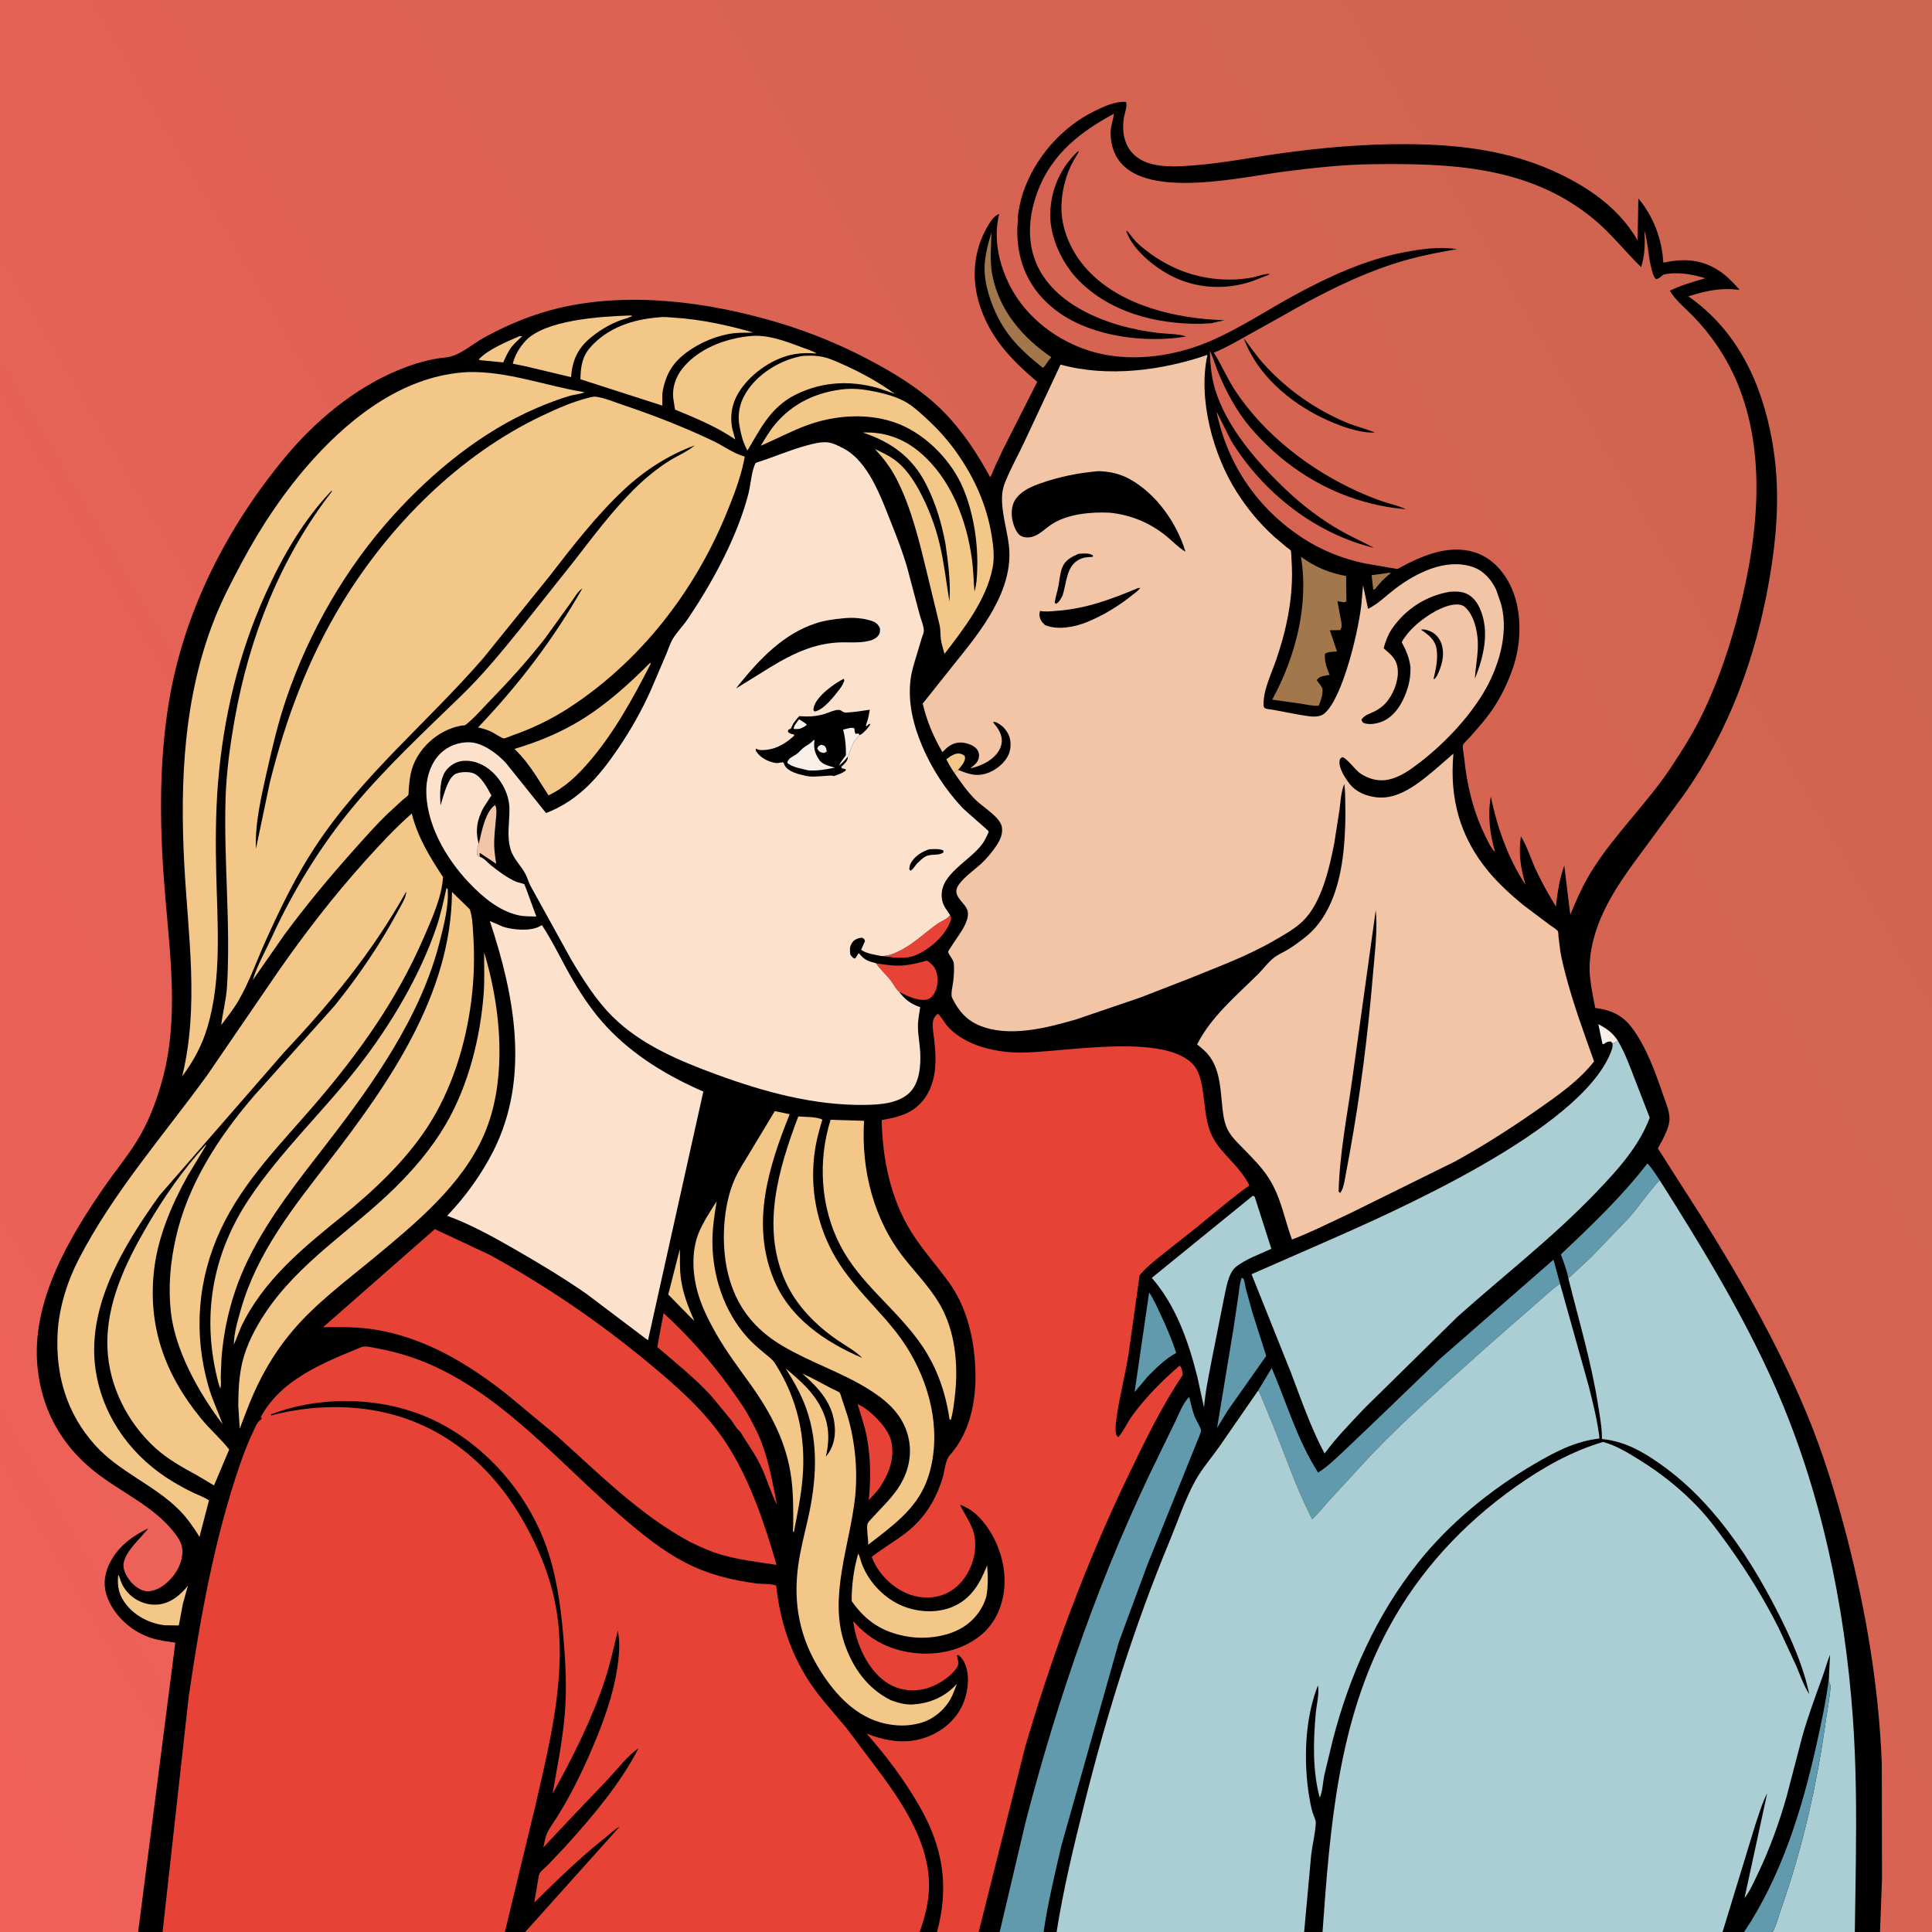 <svg version="1.1" xmlns="http://www.w3.org/2000/svg" style="display: block;" viewBox="0 0 2048 2048" width="1024" height="1024">
<rect x="0" y="0" width="2048" height="2048" fill="#333333" stroke="none"/>
<defs>
	<linearGradient id="Gradient1" gradientUnits="userSpaceOnUse" x1="2232.1" y1="316.356" x2="-185.098" y2="1730.64">
		<stop class="stop0" offset="0" stop-opacity="1" stop-color="rgb(202,101,78)"/>
		<stop class="stop1" offset="1" stop-opacity="1" stop-color="rgb(241,96,89)"/>
	</linearGradient>
</defs>
<path transform="translate(0,0)" fill="rgb(0,0,0)" d="M 146.449 2048 L -0 2048 L 0 -0 L 2048 0 L 2048 2048 L 1992.88 2048 L 1966.2 2048 L 1879.16 2048 L 1848.81 2048 L 1825.99 2048 L 1401.93 2048 L 1382.44 2048 L 1120.05 2048 L 1106.25 2048 L 1059.7 2048 L 1037.44 2048 L 993.262 2048 L 974.887 2048 L 556.731 2048 L 535.18 2048 L 172.333 2048 L 146.449 2048 z"/>
<path transform="translate(0,0)" fill="rgb(162,119,75)" d="M 1470.05 607.5 C 1471.75 607.063 1472.72 607.137 1474.43 607.5 C 1467.63 612.56 1462.7 617.943 1457.5 624.569 L 1455.71 624.976 L 1453.96 609.756 L 1470.05 607.5 z"/>
<path transform="translate(0,0)" fill="rgb(247,239,232)" d="M 1709.24 1105.84 L 1707.47 1104 C 1703.59 1104.08 1703.1 1104.68 1700 1106.8 L 1698.67 1106.5 L 1694.31 1085.71 C 1703.21 1090.28 1709.17 1094.55 1714.81 1102.9 C 1712.7 1104.58 1712.04 1105.7 1709.24 1105.84 z"/>
<path transform="translate(0,0)" fill="rgb(242,199,135)" d="M 1011.53 819.124 C 1008.33 814.502 1005.69 809.926 1003.18 804.905 C 1005.96 802.766 1008.84 800.56 1012.19 799.383 C 1015.15 798.345 1018.09 798.525 1020.81 800.087 C 1023.06 801.376 1022.53 801.252 1023.08 803.5 C 1022.34 808.806 1018.95 812.149 1015.62 816.073 L 1011.53 819.124 z"/>
<path transform="translate(0,0)" fill="rgb(242,199,135)" d="M 550.4 356.5 L 553.582 356.252 C 549.991 360.012 545.856 363.374 542.583 367.417 C 538.622 372.31 536.071 378.487 533.483 384.172 L 512.11 382.094 C 510.129 382.002 509.241 381.979 507.408 381.114 C 516.813 370.654 537.446 362.05 550.4 356.5 z"/>
<path transform="translate(0,0)" fill="rgb(242,199,135)" d="M 720.663 1324.07 C 720.956 1333.62 720.391 1343.37 721.462 1352.87 C 723.391 1369.97 729.21 1384.73 736.024 1400.32 L 730.364 1394.74 L 708.368 1372.24 L 720.663 1324.07 z"/>
<path transform="translate(0,0)" fill="rgb(241,197,166)" d="M 507.52 894.561 C 510.415 882.788 513.967 861.031 524.677 853.383 C 526.961 856.521 526.165 862.699 525.856 866.449 C 525.032 876.453 523.672 886.503 523.87 896.555 C 523.997 902.997 525.247 909.247 525.958 915.624 L 509 904.309 L 508.191 905 L 508.788 908.263 L 507.505 908.225 L 505.755 906 C 506.561 901.065 505.133 899.736 507.52 894.561 z"/>
<path transform="translate(0,0)" fill="rgb(230,66,53)" d="M 1007.16 970.037 C 1008.8 973.705 1008.3 974.753 1006.74 978.5 C 1000.51 993.541 983.017 1008.45 967.874 1013.56 C 960.388 1016.09 949.234 1015.45 941.5 1014.22 L 934.141 1013.42 C 940.066 1013.45 945.083 1011.88 950.432 1009.42 L 951.838 1008.75 C 967.383 1001.54 979.614 989.284 993.387 979.471 C 997.212 976.746 1004.72 973.834 1007.16 970.037 z"/>
<path transform="translate(0,0)" fill="rgb(242,199,135)" d="M 125.309 1669.5 C 126.244 1669.91 127.433 1674.44 127.834 1675.55 C 130.24 1682.23 134.384 1687.81 139.836 1692.3 C 147.435 1698.56 157.981 1701.91 167.782 1700.85 C 181.018 1699.42 191.218 1690.83 199.22 1680.91 L 193.958 1699.69 L 189.552 1723.06 L 174.848 1722.85 C 159.56 1721.25 144.021 1713.51 134.31 1701.55 C 126.134 1691.49 124.025 1682.09 125.309 1669.5 z"/>
<path transform="translate(0,0)" fill="rgb(162,119,75)" d="M 1051.01 246.285 C 1050.73 261.717 1048.94 276.619 1051.99 292 C 1059.39 329.329 1083.88 357.789 1114.51 378.693 C 1111.83 381.515 1109.72 384.778 1107.5 387.966 L 1105.5 389.911 C 1086.12 374.516 1070.53 360.304 1058.79 338.208 C 1050.42 322.435 1043.14 300.816 1043.7 282.781 C 1044.09 270.368 1047.44 258.082 1051.01 246.285 z"/>
<path transform="translate(0,0)" fill="rgb(230,66,53)" d="M 928.642 1021.08 C 939.079 1022.9 948.494 1024.26 959.102 1023.26 C 965.378 1022.67 971.294 1021.14 977.4 1019.69 C 978.485 1019.44 982.008 1018.2 982.727 1018.39 C 984.329 1018.82 989.199 1023.64 990.227 1025.07 C 991.823 1027.29 992.621 1029.86 993.158 1032.5 L 993.433 1033.77 C 994.705 1040.26 993.369 1048.9 989.586 1054.37 C 987.855 1056.87 985.278 1059.09 982.206 1059.64 C 972.915 1061.29 960.852 1055.64 953.101 1051.27 C 950.302 1049.52 946.369 1042.09 944.069 1039.18 C 939.182 1032.99 932.965 1027.61 928.642 1021.08 z"/>
<path transform="translate(0,0)" fill="rgb(230,66,53)" d="M 909.026 1488.23 L 915.362 1491.75 C 926.769 1499.35 942.569 1515.21 945.094 1529.31 C 948.215 1546.74 942.117 1562.56 932.598 1576.79 C 929.233 1581.59 924.876 1585.84 920.934 1590.18 C 923.129 1568.13 923.063 1545.31 918.878 1523.5 C 916.595 1511.6 912.557 1499.81 909.026 1488.23 z"/>
<path transform="translate(0,0)" fill="rgb(96,154,172)" d="M 1218.11 1370.03 C 1222.76 1376.8 1226.24 1384.81 1229.76 1392.26 C 1236.19 1405.9 1242.23 1419.79 1246.83 1434.18 C 1235.11 1440.6 1225.83 1449.84 1216.56 1459.27 L 1202.73 1475.68 L 1218.11 1370.03 z"/>
<path transform="translate(0,0)" fill="rgb(96,154,172)" d="M 1316.13 1354.5 C 1316.76 1354.83 1317.64 1354.9 1318.04 1355.5 C 1319.32 1357.38 1320 1363.45 1320.59 1365.85 L 1327.43 1390.76 L 1342.24 1437.36 L 1301.68 1494.89 L 1290.14 1513.69 L 1307.96 1405.72 L 1312.74 1373.26 C 1313.63 1367.08 1314.12 1360.41 1316.13 1354.5 z"/>
<path transform="translate(0,0)" fill="rgb(96,154,172)" d="M 1662.53 1355.13 C 1660.95 1346.52 1657.49 1337.88 1654.58 1329.66 C 1687.18 1298.93 1718.86 1268.77 1746.37 1233.23 C 1751.36 1238.61 1755.28 1244.99 1759.35 1251.07 C 1747.46 1263.48 1737.9 1278.56 1726.27 1291.45 L 1686.65 1332.74 L 1662.53 1355.13 z"/>
<path transform="translate(0,0)" fill="rgb(242,199,135)" d="M 666.065 334.5 C 667.893 334.398 668.671 334.276 670.397 335 C 665.489 337.311 659.944 338.509 654.885 340.579 C 644.273 344.92 634.102 351.238 625.351 358.64 C 611.926 369.996 606.708 382.464 605.318 399.802 L 557.249 388.312 L 543.566 385.553 C 545.877 376.321 550.728 368.206 557.183 361.242 C 577.631 339.18 636.818 335.413 666.065 334.5 z"/>
<path transform="translate(0,0)" fill="rgb(230,66,53)" d="M 784.479 1517.4 C 781.244 1515.41 777.488 1508.52 775.068 1505.37 L 754.123 1479.94 C 736.748 1460.84 716.215 1444.74 696.761 1427.85 L 703.425 1391.93 C 730.484 1416.71 754.833 1444.35 776.134 1474.27 C 783.846 1485.1 792.078 1496.55 797.672 1508.63 C 812.719 1534.85 817.796 1565.92 823.693 1595.18 C 816.974 1582.31 812.963 1567.67 806.716 1554.43 C 800.473 1541.21 791.97 1529.85 784.479 1517.4 z"/>
<path transform="translate(0,0)" fill="rgb(242,199,135)" d="M 909.843 1646.66 C 911.741 1650.78 912.581 1655.35 914.317 1659.56 C 922.1 1678.46 938.065 1694.7 956.953 1702.47 C 973.311 1709.2 993.803 1710.24 1010.26 1703.07 C 1029.94 1694.49 1038.87 1678.25 1046.4 1659.3 C 1047.29 1670.85 1047.65 1681.62 1045.4 1693.04 C 1041.89 1704.76 1034.35 1715.25 1024.47 1722.45 C 1007.45 1734.85 982.141 1738.24 961.8 1734.77 C 935.592 1730.3 917.976 1718.8 902.839 1697.25 C 902.649 1680.7 905.088 1662.47 909.843 1646.66 z"/>
<path transform="translate(0,0)" fill="rgb(242,199,135)" d="M 850.918 377.281 C 856.6 377.048 862.213 376.749 867.862 377.576 L 869.5 377.835 C 878.046 379.109 886.361 383.117 894.208 386.606 C 913.52 395.192 931.384 405.143 948.563 417.507 L 931.247 411.502 C 898.972 402.33 867.256 404.768 837.933 421.283 C 814.622 435.742 805.997 454.996 792.307 477.572 L 791.935 476.855 L 791.329 475.652 C 787.266 467.989 785.278 459.54 783.808 451.017 C 781.352 436.784 785.128 423.904 793.42 412.31 C 806.319 394.274 829.172 380.889 850.918 377.281 z"/>
<path transform="translate(0,0)" fill="rgb(242,199,135)" d="M 689.234 702.5 L 689.735 703.623 C 671.415 739.524 651.178 776.483 624.881 807.146 C 612.451 821.639 598.893 834.85 581.443 843.111 L 567.911 821.858 C 561.732 812.387 554.727 803.148 546.674 795.197 L 545.305 793.857 C 570.241 786.486 593.711 776.813 615.922 763.225 C 642.828 746.763 667.08 724.754 689.234 702.5 z"/>
<path transform="translate(0,0)" fill="rgb(162,119,75)" d="M 1379.04 590.138 C 1393.96 601.103 1408.85 607.267 1426.96 610.622 L 1427.24 637.5 C 1424.15 639.648 1421.44 637.239 1417.77 637.5 L 1421.89 659.5 C 1422.28 662.936 1422.62 665.198 1420.5 667.967 L 1409.7 668.094 L 1417.29 690.532 C 1413.5 691.045 1407.45 690.734 1404.5 693.051 C 1403.82 701.406 1406.34 707.842 1409.47 715.388 L 1402.39 716.721 C 1399.49 717.373 1397.41 718.541 1395.78 721 C 1398.04 723.732 1399.96 726.476 1401.81 729.5 C 1402.66 735.852 1400.23 742.21 1397.96 748.026 C 1392.05 748.638 1384.96 746.883 1379.12 745.925 L 1348.6 741.677 C 1373.12 696.73 1387.73 641.33 1379.04 590.138 z"/>
<path transform="translate(0,0)" fill="rgb(242,199,135)" d="M 793.92 356.377 C 812.545 354.06 831.819 361.315 849 367.801 C 854.523 369.886 860.777 371.689 865.83 374.743 C 858.078 374.155 850.456 374.088 842.75 375.326 C 820.686 378.869 797.664 394.541 785.126 412.814 C 776.37 425.576 773.362 439.133 776.2 454.241 L 779.393 465.846 C 759.862 452.493 737.377 443.119 715.55 434.191 L 713.713 422.466 C 712.384 410.773 716.366 399.275 723.726 390.203 C 740.412 369.638 768.249 359.058 793.92 356.377 z"/>
<path transform="translate(0,0)" fill="rgb(242,199,135)" d="M 759.678 1273.41 C 757.366 1287.39 755.123 1302.21 755.179 1316.4 C 755.321 1352.77 767.424 1389.79 791.772 1417.2 C 797.222 1423.34 803.323 1428.59 809.588 1433.85 C 813.636 1437.25 818.732 1440.75 821.581 1445.24 C 845.278 1482.6 854.467 1523.04 850.75 1566.91 C 849.135 1585.97 845.183 1605.07 841.58 1623.85 L 840.5 1623.55 L 840.812 1617.06 C 840.955 1600.6 840.998 1584.38 838.959 1568 C 834.247 1530.13 817.687 1498.63 795.886 1468 C 783.491 1450.58 770.739 1433.91 760.038 1415.34 C 750.9 1399.47 742.309 1382.45 738.142 1364.5 C 733.759 1345.62 733.454 1323.78 741.149 1305.74 C 745.885 1294.63 753.256 1283.63 759.678 1273.41 z"/>
<path transform="translate(0,0)" fill="rgb(242,199,135)" d="M 698.548 336.386 C 703.584 335.569 709.56 336.46 714.68 336.762 C 742.484 338.401 771.772 344.768 798.476 352.498 C 791.639 352.864 784.681 352.44 777.885 353.236 C 760.217 355.304 741.871 363.126 727.636 373.694 C 712.307 385.074 704.983 398.347 702.112 417.202 L 702.095 429.98 L 615.249 402.012 L 615.45 397.5 C 615.909 386.878 618.027 377.098 625.229 368.795 C 643.94 347.22 671.06 338.437 698.548 336.386 z"/>
<path transform="translate(0,0)" fill="rgb(170,206,212)" d="M 1328.07 1267.5 L 1330 1268.5 L 1347.69 1323.78 C 1335.6 1329.41 1319.99 1334.79 1309.71 1343.34 C 1301.61 1350.08 1299.4 1367.95 1297.13 1377.95 L 1284.16 1443.27 C 1281.15 1459.45 1277.54 1475.77 1276.35 1492.2 L 1269.18 1459.31 C 1259.72 1421.8 1246.64 1384.19 1220.95 1354.58 L 1328.07 1267.5 z"/>
<path transform="translate(0,0)" fill="rgb(96,154,172)" d="M 1333.74 1473.93 L 1348.07 1450.2 C 1364.27 1487.81 1374.88 1526.03 1397.24 1560.94 C 1406.4 1555.41 1414.81 1547.11 1422.71 1539.89 L 1460.7 1503.66 L 1526.29 1440.52 L 1646.75 1335.28 L 1653.72 1360.84 L 1652.54 1361.66 C 1643.72 1367.79 1635.9 1375.53 1627.73 1382.51 L 1577.44 1426.5 C 1535.72 1464.01 1493.4 1500.88 1454.44 1541.33 L 1408.99 1590.6 C 1403.08 1597.05 1397.49 1604.53 1390.94 1610.3 C 1374.19 1578.03 1362.42 1542.76 1348.77 1509.07 L 1339.09 1485.7 C 1337.43 1481.88 1336.02 1477.38 1333.74 1473.93 z"/>
<path transform="translate(0,0)" fill="rgb(242,199,135)" d="M 473.247 941.5 L 474.573 942.128 C 475.892 960.526 470.624 980.286 466.18 998 C 446.334 1077.1 395.671 1148.59 346.479 1212.2 C 316.27 1251.27 284.997 1290.29 263.157 1334.93 C 246.813 1368.34 237.693 1403.18 234.772 1440.15 L 234.008 1459.39 C 234.027 1463.44 234.678 1468.12 233.5 1471.96 L 231.75 1466.77 C 213.224 1397.56 224.264 1330.72 263.958 1270.98 C 297.903 1219.9 343.586 1177.41 381.084 1129 C 414.27 1086.15 444.963 1034.66 462.5 983.181 C 467.141 969.558 470.174 955.535 473.247 941.5 z"/>
<path transform="translate(0,0)" fill="rgb(242,199,135)" d="M 880.462 1187.03 L 915.941 1188.11 C 912.723 1240.53 926.256 1293.6 959.317 1334.86 C 973.208 1352.19 988.916 1368.1 999.115 1388.03 C 1013.6 1416.34 1015.99 1451.75 1011.84 1482.9 C 1010.86 1490.26 1010.11 1498.16 1007.82 1505.25 L 1006.51 1504.5 C 1002.51 1476.52 993.329 1449.91 977.36 1426.45 C 964.14 1407.03 947.152 1390.13 931.044 1373.12 C 915.75 1356.98 901.199 1340.33 890.848 1320.47 C 869.724 1279.96 866.789 1230.47 880.462 1187.03 z"/>
<path transform="translate(0,0)" fill="rgb(242,199,135)" d="M 218.154 1213.5 L 218.687 1213.76 L 198.909 1246.52 C 182.321 1276.21 167.697 1310.54 163.542 1344.5 C 156.11 1405.24 174.549 1456.33 212.83 1503.35 C 222.259 1514.93 233.655 1524.79 242.973 1536.49 L 226.868 1574.65 L 208.594 1563.74 C 193.036 1555.33 177.491 1546.67 164.364 1534.66 C 134.867 1507.68 115.392 1468.92 113.88 1428.84 C 112.126 1382.34 132.979 1338.97 155.778 1299.81 C 173.52 1269.34 194.242 1239.49 218.154 1213.5 z"/>
<path transform="translate(0,0)" fill="rgb(242,199,135)" d="M 896.186 412.384 C 903.812 411.774 912.248 412.365 919.775 413.662 C 932.279 415.816 947.142 419.228 958.365 425.188 C 966.715 429.623 973.721 436 980.651 442.335 C 993.268 453.87 1003.77 465.212 1013.68 479.148 C 1032.87 506.154 1045.98 535.286 1051.26 568 C 1052.96 578.484 1054.35 590.421 1052.38 600.977 L 1052.07 602.5 C 1045.38 636.117 1021.68 666.522 1001.24 693.122 C 999.907 688.07 998.009 682.67 997.336 677.5 C 996.701 672.619 997.174 668.036 996.115 663.08 L 983.132 609.393 C 974.958 575.605 966.075 537.684 949.851 506.756 C 943.69 495.011 936.393 485.638 927.451 475.961 C 934.199 479.198 941.23 482.387 947.376 486.699 C 958.95 494.818 967.674 507.486 974.317 519.763 C 984.087 537.821 991.409 557.057 996.135 577.043 C 1000.85 596.975 1003.06 617.392 1006.45 637.573 C 1007.95 617.526 1005.05 596.343 1002.26 576.512 C 998.059 554.313 992.133 534.257 982.033 514 C 967.539 484.934 944.948 468.676 914.71 458.514 C 937.524 457.593 957.59 464.733 974.941 479.322 C 1008.07 507.177 1024.88 551.601 1030.4 593.62 C 1031.85 604.607 1031.98 615.94 1032.98 626.999 C 1035.31 619.71 1035.61 611.564 1035.88 603.96 C 1036.9 575.951 1032.1 544.74 1021.46 518.75 C 1009.48 489.49 983.259 462.107 954.019 449.952 C 922.987 437.051 885.107 439.551 854.117 451.276 C 837.86 457.427 822.498 465.721 806.47 472.437 C 811.056 464.957 815.635 457.065 821.217 450.286 C 840.358 427.039 866.499 415.214 896.186 412.384 z"/>
<path transform="translate(0,0)" fill="rgb(242,199,135)" d="M 832.81 1450.5 C 845.361 1461.28 857.751 1471.43 866.605 1485.65 C 878.454 1504.68 880.432 1522.35 875.444 1544 L 876.088 1543.31 C 883.02 1535 885.595 1524.22 884.986 1513.6 C 883.515 1488 868.522 1472.03 850.53 1456.09 L 859.966 1460.46 L 882.515 1472.37 C 884.209 1473.27 888.945 1475.07 890.094 1476.39 C 891.036 1477.47 892 1481.6 892.516 1483.07 L 898.263 1500.39 C 906.391 1527.16 909.397 1558.74 906.474 1586.61 C 901.224 1636.66 878.308 1691.97 895.053 1741.76 C 903.787 1767.73 919.369 1789.81 944.234 1802.21 C 951.507 1804.99 959.46 1807.21 967.311 1806.79 C 985.653 1805.79 1002.02 1798.62 1014.31 1784.97 C 1012.2 1790.74 1010.13 1796.77 1006.99 1802.08 C 999.995 1813.89 987.601 1823.67 974.208 1826.82 L 972.5 1827.21 C 961.403 1829.88 950.025 1829.61 938.869 1827.22 C 907.849 1820.59 885.841 1796.83 869.54 1770.99 C 847.61 1736.23 840.561 1699.62 846.174 1659.2 C 848.513 1642.36 852.825 1626.05 856.563 1609.5 C 865.26 1570.99 868.08 1530.53 854.53 1492.76 C 849.122 1477.68 841.289 1464.02 832.81 1450.5 z"/>
<path transform="translate(0,0)" fill="rgb(242,199,135)" d="M 513.208 1009.6 C 523.747 1044.38 529.966 1082.56 529.415 1118.93 C 528.98 1147.6 524.651 1175.96 513.254 1202.44 C 490.099 1256.24 440.125 1297.13 396.115 1333.62 C 366.777 1357.95 334.273 1381.96 309.724 1411.22 C 286.988 1438.33 271.77 1467.24 259.545 1500.25 L 254.137 1514.42 L 252.571 1489.88 C 252.693 1474.47 253.337 1458.53 257.007 1443.5 C 261.349 1425.72 270.517 1407.98 280.535 1392.79 C 316.595 1338.08 372.331 1304.65 418.284 1259.5 C 438.85 1239.29 457.755 1217.05 472.36 1192.1 C 496.546 1150.78 509.29 1099.94 512.754 1052.53 C 513.787 1038.38 513.089 1023.81 513.208 1009.6 z"/>
<path transform="translate(0,0)" fill="rgb(242,199,135)" d="M 479.122 945.5 L 497.969 963.838 C 500.808 971.959 501.041 981.228 501.605 989.753 C 503.186 1013.69 502.604 1037.24 499.573 1061.05 C 493.672 1107.42 478.888 1155.17 453.229 1194.57 C 429.849 1230.46 396.301 1262.15 363.117 1288.93 C 321.539 1322.48 278.921 1357.21 255.566 1406.62 L 247.878 1425.55 C 247.916 1413.3 252.08 1399.56 255.422 1387.83 C 272.684 1327.25 311.338 1279.4 349.017 1230.5 C 412.601 1147.99 478.381 1054.08 479.122 945.5 z"/>
<path transform="translate(0,0)" fill="rgb(96,154,172)" d="M 1059.7 2048 L 1087.34 1930.69 C 1122.33 1796.45 1167.48 1666.19 1228.95 1541.61 L 1246.41 1505.68 C 1250.29 1497.58 1254.17 1487.19 1260.57 1480.75 C 1262.35 1487.79 1263.91 1495.14 1266.5 1501.92 C 1267.58 1504.75 1273.16 1514.03 1273.11 1516.11 C 1273.03 1519.3 1269.74 1525.83 1268.61 1529.05 L 1216.46 1658.25 L 1186.23 1740.06 L 1125.14 1956.4 C 1118.19 1986.64 1110.69 2017.29 1106.25 2048 L 1059.7 2048 z"/>
<path transform="translate(0,0)" fill="rgb(242,199,135)" d="M 821.318 1177.81 L 837.105 1181.14 C 814.51 1237.38 795.961 1296.72 820.063 1355.86 C 836.874 1397.11 874.485 1422.52 914.009 1439.48 C 906.94 1432.18 896.937 1426.88 888.515 1421.12 C 864.781 1404.9 844.086 1384.17 832.252 1357.6 C 806.851 1300.58 825.284 1238.82 846.202 1183.49 C 852.297 1184 867.125 1183.74 871.734 1186.99 C 866.65 1203.26 863.394 1217.11 862.305 1234.18 C 859.75 1274.18 870.895 1313.43 894.123 1346.11 C 907.603 1365.08 924.417 1382.24 939.778 1399.71 L 950.237 1412.46 C 978.158 1448.44 995.195 1496.27 989.189 1542.12 C 982.771 1591.12 956.42 1609.53 920.293 1637.52 C 920.537 1631 918.45 1621.85 919.521 1615.77 C 919.845 1613.93 922.423 1611.4 923.648 1610.02 L 941.057 1591.38 C 945.962 1585.87 950.758 1579.94 954.513 1573.57 C 963.775 1557.86 967.118 1539.97 962.588 1522.26 C 956.7 1499.24 939.977 1484.61 920.501 1472.51 C 891.395 1454.41 858.746 1444.09 829.316 1426.61 C 799.286 1408.77 780.407 1384.76 771.881 1350.79 C 764.235 1320.33 765.981 1278.99 778.771 1250.02 C 782.979 1240.49 789.099 1231.38 794.444 1222.44 L 821.318 1177.81 z"/>
<path transform="translate(0,0)" fill="rgb(230,66,53)" d="M 460.933 1302.94 L 519.182 1330.21 C 578.169 1362.63 633.835 1400.42 685.709 1443.3 C 716.846 1469.05 747.696 1495.79 769.93 1529.98 C 794.967 1568.48 810.452 1614.93 823.2 1658.84 C 803.8 1655.93 782.817 1653.45 764 1647.91 C 752.569 1644.55 741.967 1639.59 731.282 1634.4 C 677.832 1605.6 635.259 1562.45 590.44 1522.25 L 538.281 1478.87 C 496.936 1446.06 451.526 1418.54 398.703 1409.61 C 380.049 1406.46 361.383 1406.67 342.536 1406.85 L 460.933 1302.94 z"/>
<path transform="translate(0,0)" fill="rgb(170,206,212)" d="M 1714.81 1102.9 C 1722.54 1115.97 1727.76 1130.44 1733.19 1144.56 L 1748.79 1184.77 C 1737.56 1215.16 1714.41 1240.52 1692.33 1263.59 C 1646.59 1311.41 1594.44 1351.66 1545.21 1395.63 L 1446.55 1492.68 C 1432.01 1508.14 1416.65 1523.66 1404.11 1540.8 C 1389.65 1513.67 1379.3 1483.63 1368.4 1454.9 L 1326.68 1350.71 L 1399.18 1318.96 C 1478.5 1284.25 1674.42 1198.1 1707.29 1116.05 C 1708.58 1112.83 1710 1109.33 1709.24 1105.84 C 1712.04 1105.7 1712.7 1104.58 1714.81 1102.9 z"/>
<path transform="translate(0,0)" fill="rgb(252,225,204)" d="M 519.243 976.331 L 533.088 982.308 C 543.567 985.801 561.521 987.297 571.503 982.254 L 572.5 981.731 L 573.758 981.096 L 574.5 980.689 C 586.695 999.236 596.337 1020.32 607.626 1039.57 C 617.805 1056.91 629.206 1073.52 642.934 1088.27 C 671.383 1118.83 707.576 1140.61 745.566 1157.12 L 686.911 1420.75 L 682.443 1417.43 L 621.763 1371.61 C 596.877 1354.29 570.592 1338.59 544.318 1323.49 C 521.988 1310.66 498.21 1297.61 473.996 1288.78 C 493.22 1268.8 510.745 1244.44 523.168 1219.71 C 562.132 1142.16 545.378 1054.85 519.243 976.331 z"/>
<path transform="translate(0,0)" fill="rgb(242,199,135)" d="M 436.478 862.32 C 442.781 887.541 455.463 908.17 469.599 929.674 C 468.493 950.933 457.527 974.583 449.158 993.957 C 420.793 1059.62 380.95 1115.62 334.552 1169.71 C 298.154 1212.15 258.206 1251.64 234.136 1302.96 C 209.282 1355.96 204.878 1413.67 221.068 1470 C 225.051 1483.86 231.166 1496.33 235.996 1509.74 C 210.945 1476.74 185.464 1431.73 181.042 1389.96 C 178.254 1363.63 180.567 1338.16 186.344 1312.36 C 199.129 1255.27 231.714 1205.32 269.388 1161.5 L 354.591 1066.24 C 379.87 1035.07 403.713 999.921 422.596 964.51 C 425.156 959.708 431.048 950.452 430.5 945.214 C 395.357 1008.58 350.132 1063.41 300.711 1116 L 169.007 1267.28 C 130.565 1321.07 89.69 1387.4 102.052 1456.5 C 110.765 1505.2 141.633 1545.85 183.733 1570.9 C 190.902 1575.16 198.195 1579.2 205.743 1582.75 C 210.836 1585.15 216.982 1587.27 221.542 1590.48 L 211.477 1629.09 C 205.004 1618.76 198.191 1608.86 189.5 1600.21 C 163.066 1573.9 126.581 1560.38 101.136 1532.29 C 70.689 1498.68 58.599 1457.5 61.107 1412.66 C 62.58 1386.34 71.193 1358.68 83.207 1335.32 C 119.742 1264.28 173.039 1203.95 219.745 1139.61 L 294.505 1030.41 C 322.951 989.492 353.551 949.923 386.872 912.86 C 402.711 895.242 418.683 878.004 436.478 862.32 z"/>
<path transform="translate(0,0)" fill="rgb(170,206,212)" d="M 1333.74 1473.93 C 1336.02 1477.38 1337.43 1481.88 1339.09 1485.7 L 1348.77 1509.07 C 1362.42 1542.76 1374.19 1578.03 1390.94 1610.3 C 1397.49 1604.53 1403.08 1597.05 1408.99 1590.6 L 1454.44 1541.33 C 1493.4 1500.88 1535.72 1464.01 1577.44 1426.5 L 1627.73 1382.51 C 1635.9 1375.53 1643.72 1367.79 1652.54 1361.66 L 1653.72 1360.84 L 1684.35 1470.17 C 1688.76 1487.96 1693.51 1506.6 1695.55 1524.85 C 1669.82 1527.82 1648.89 1538.8 1626.81 1551.71 C 1580.22 1578.96 1536.5 1614.53 1502.88 1656.92 C 1459.03 1712.2 1430.56 1776.12 1412.9 1844.08 L 1403.83 1881.7 C 1402.42 1888.46 1401.86 1899.78 1398.97 1905.7 C 1391.29 1876.75 1392.12 1846.42 1394.69 1816.83 C 1395.49 1807.55 1398.69 1795.52 1397.13 1786.49 C 1382.96 1821.97 1381.73 1867.16 1387.79 1904.54 C 1388.68 1910.04 1389.79 1915.64 1391.31 1921 C 1392.17 1924.05 1394.97 1929.32 1394.82 1932.25 C 1394.29 1943.07 1391.32 1954.96 1389.96 1965.84 L 1382.44 2048 L 1120.05 2048 C 1127.13 2002.78 1138.18 1957.3 1149.26 1912.91 C 1173.18 1817.15 1202.14 1724.37 1239.99 1633.19 C 1248.56 1612.54 1256.03 1589.88 1266.67 1570.31 C 1273.54 1557.67 1283.62 1546.02 1292 1534.28 L 1333.74 1473.93 z"/>
<path transform="translate(0,0)" fill="rgb(230,66,53)" d="M 993.262 2048 C 1006.47 1999.26 999.521 1957.87 974.517 1914.42 C 958.667 1886.88 939.64 1861.4 918.552 1837.65 C 940.974 1846.29 963.4 1849.81 986.256 1839.8 C 1002.05 1832.89 1015.36 1820.52 1021.62 1804.24 C 1026.58 1791.33 1028.4 1774.25 1021.85 1761.5 C 1020.3 1758.49 1018.19 1756.1 1015.5 1754.1 L 1014.3 1755 L 1014.67 1756.5 C 1015.62 1760.5 1016.81 1763.87 1014.36 1767.6 C 1006.98 1778.81 990.866 1788.42 977.719 1790.83 C 963.076 1793.51 949.476 1790.69 937.5 1781.88 C 919.401 1768.56 907.8 1742.57 904.762 1720.74 L 904.554 1718.51 C 922.934 1739.7 946.544 1750.8 974.538 1752.68 C 998.324 1754.28 1023.28 1747.81 1041.45 1731.92 C 1055.96 1719.22 1063.44 1700.52 1064.69 1681.58 C 1066.38 1656.21 1056.58 1629.04 1039.68 1610.21 C 1033.15 1602.94 1026.69 1598.64 1017.63 1594.97 C 1021.79 1603.81 1027.5 1611.86 1030.96 1621 C 1035.33 1632.56 1034.32 1646.1 1030.24 1657.6 C 1025.5 1670.91 1016.39 1682.68 1003.5 1688.91 C 991.671 1694.63 976.982 1694.74 964.697 1690.39 C 948.023 1684.5 933.571 1670.91 925.93 1655 L 924.062 1650.33 C 935.254 1641.6 947.613 1634.45 958.943 1625.9 C 979.545 1610.36 991.746 1590.77 999.262 1566.37 C 1001.49 1559.13 1001.89 1548.06 1006.85 1542.5 C 1030.87 1515.56 1036.06 1477.85 1033.45 1442.87 C 1031.27 1413.62 1023.45 1383.79 1006.17 1359.74 C 992.957 1341.36 977.618 1324.69 965.668 1305.38 C 943.994 1270.35 935.344 1228.16 934.66 1187.3 C 953.165 1184.09 969.331 1179.97 980.696 1163.5 C 993.431 1145.04 992.709 1121.77 990.12 1100.51 C 989.425 1094.81 987.866 1087.14 989.28 1081.5 C 989.945 1078.85 991.845 1076.27 993.995 1074.63 C 997.411 1077.06 999.792 1081.89 1002.33 1085.27 C 1010.31 1095.91 1023.62 1103.72 1035.99 1108.17 C 1050.25 1113.3 1065.87 1115.68 1081 1115.79 C 1125.37 1116.11 1236.5 1093.61 1266.05 1129.88 C 1271.29 1136.31 1273.38 1146.4 1274.72 1154.46 C 1277.65 1172.06 1277.43 1190.93 1286.28 1206.94 C 1291.3 1216.01 1298.36 1223.11 1305.3 1230.69 C 1312.22 1238.25 1319.9 1247.34 1324.41 1256.59 C 1304.14 1270.95 1285.43 1287.6 1266 1303.07 L 1230.59 1331.07 C 1222.64 1337.55 1214.45 1343.94 1208.01 1351.98 L 1196.19 1436.22 C 1192.46 1458.86 1186.51 1481.44 1183.44 1504.13 C 1182.74 1509.35 1181.73 1516.49 1183.54 1521.5 L 1185.5 1523.42 C 1191.04 1517.04 1194.98 1507.81 1200.14 1500.77 C 1214.97 1480.54 1231.61 1463.93 1250.5 1447.52 C 1253.1 1450.13 1253.27 1454.05 1253.73 1457.62 C 1231.69 1490.31 1214.02 1526.93 1196.88 1562.38 C 1152.06 1655.09 1115.73 1752.67 1086.81 1851.48 L 1037.44 2048 L 993.262 2048 z"/>
<path transform="translate(0,0)" fill="rgb(242,199,135)" d="M 495.663 394.446 C 537.83 393.177 578.562 409.117 619.756 415.786 C 615.495 417.857 608.39 418.268 603.579 419.707 C 591.844 423.217 580.192 427.699 568.932 432.529 C 510.87 457.432 459.516 499.466 417.279 545.947 C 366.885 601.403 327.571 669.698 303.466 740.585 C 294.876 765.847 288.734 791.764 282.899 817.774 C 277.184 843.252 270.076 873.479 271.302 899.764 L 286.006 829.612 C 302.764 762.266 326.773 697.848 363.065 638.485 C 413.317 556.288 487.173 482.146 574.736 440.651 C 590.687 433.091 606.317 426.118 623.5 421.754 C 626.231 421.06 629.075 420.139 631.926 420.549 C 641.12 421.87 651.441 426.248 660.272 429.218 C 692.986 440.222 724.775 452.587 755.959 467.425 C 766.632 472.504 776.733 480.091 787.971 483.561 L 789.478 484.013 L 788.577 488.779 C 784.652 507.73 776.935 527.588 769.564 545.464 C 735.523 628.02 678.01 701.811 602.699 750.642 C 584.195 762.64 563.64 772.484 542.803 779.703 C 540.579 780.473 535.992 782.745 533.977 782.707 C 531.94 782.669 523.983 777.247 521.572 776.07 C 517.177 773.924 512.997 772.475 508.206 771.48 L 506.705 771.176 C 549.858 725.834 586.309 678.154 617.371 623.684 C 612.232 627.109 608.79 633.718 605.178 638.669 L 578.146 676.171 C 559.481 700.317 538.994 722.535 517.815 744.449 C 509.871 752.669 502.035 761.869 492.995 768.823 L 489.5 769.109 C 463.976 773.427 440.533 794.785 435.327 820.5 C 434.256 825.79 433.74 831.262 433.281 836.635 C 433.18 837.823 433.236 841.875 432.81 842.744 C 432.26 843.864 428.085 846.83 426.976 847.809 L 410.757 862.751 C 399.15 873.936 388.536 885.948 377.783 897.938 C 350.894 927.919 325.311 958.511 301.407 990.942 L 267.875 1039.08 C 272.492 1023.63 281.295 1008.44 288.004 993.731 C 310.248 944.956 339.697 896.9 373.951 855.643 C 409.085 813.324 449.528 775.775 488.894 737.5 C 511.892 715.319 531.974 690.683 552.034 665.872 L 609.134 594 C 628.827 568.594 648.645 542.151 671.376 519.38 C 683.094 507.642 696.385 496.585 710.498 487.872 C 718.883 482.695 728.894 478.583 736.372 472.203 C 708.906 482.076 683.017 498.849 661.756 518.739 C 632.101 546.48 606.957 579.185 582.157 611.214 L 512.134 697.862 C 453.324 765.653 383.407 822.496 333.826 898.097 C 313.237 929.491 297.17 962.834 281.74 996.968 C 272.096 1018.3 264.7 1040.1 252.941 1060.5 C 247.631 1069.71 240.858 1078.19 234.501 1086.7 C 236.061 1073.05 239.787 1059.95 240.629 1046.04 C 244.638 979.823 237.142 913.332 239.089 846.964 C 239.927 818.412 243.943 789.589 248.951 761.5 C 264.439 674.63 297.54 590.946 351.838 521 L 351.5 520.112 C 321.389 551.532 299.3 590.231 281.424 629.652 C 252.748 692.889 236.512 761.853 231.018 831 C 228.515 862.49 228.472 894.328 229.219 925.902 C 230.472 978.941 235.239 1037.07 220.008 1088.5 C 214.154 1108.27 205.249 1124.58 193.119 1141.05 C 211.335 1066.18 199.268 991.156 195.311 915.572 C 190.721 827.88 194.779 738.79 227.352 656.235 C 235.363 635.933 245.701 616.201 255.936 596.949 C 276.69 557.913 302.077 519.938 331.746 487.07 C 374.199 440.038 430.227 397.631 495.663 394.446 z"/>
<path transform="translate(0,0)" fill="rgb(252,225,204)" d="M 508.788 908.263 L 510.252 908.892 C 513.877 910.57 516.891 914.353 520 916.885 C 527.859 923.288 538.097 930.871 547.5 934.808 C 549.471 935.633 554.479 936.371 555.901 937.488 C 556.387 937.869 566.825 967.381 568.589 971.538 C 562.425 971.404 555.626 971.56 549.598 970.231 C 528.972 965.682 511.534 950.79 497.361 935.919 C 472.573 909.907 450.706 872.365 451.948 835.432 C 452.396 822.116 457.402 807.765 467.171 798.38 C 475.271 790.6 486.707 786.465 497.888 786.865 C 511.89 787.367 527.495 799.09 536.531 809.111 L 578.866 861.872 C 613.269 848.607 634.783 823.553 655.106 793.681 C 668.794 773.561 680.512 752.811 690.388 730.547 L 706.393 693.053 C 708.615 687.804 710.386 681.753 713.381 676.917 C 717.822 669.747 724.14 663.417 728.912 656.361 C 745.344 632.062 760.096 606.794 772.487 580.193 C 780.812 562.322 788.277 542.936 793.244 523.84 C 795.835 513.879 796.483 499.76 800.936 490.677 C 819.158 485.041 836.746 477.145 855.147 472.208 C 861.996 470.37 869.614 468.291 876.75 468.871 C 882.775 469.361 889.4 472.846 894.695 475.669 C 920.393 489.367 933.733 526.684 943.948 552.344 C 950.301 568.299 956.654 584.497 961.477 600.986 L 974.759 651.099 C 976.035 655.903 979.594 664.46 979.276 669.127 C 979.136 671.18 977.672 674.454 977.056 676.501 L 971.517 694.942 C 969.044 703.222 966.39 711.367 965.283 719.973 C 962.14 744.398 968.066 768.362 977.542 790.811 C 987.57 814.564 1002.31 837.207 1019.95 856.019 C 1023.16 859.44 1047.84 880.415 1048.05 881.376 C 1048.23 882.17 1044.48 889.404 1043.89 890.5 C 1032.1 912.252 991.877 926.312 999.017 955.533 C 1000.24 960.537 1004.31 965.724 1007.16 970.037 C 1004.72 973.834 997.212 976.746 993.387 979.471 C 979.614 989.284 967.383 1001.54 951.838 1008.75 L 950.432 1009.42 C 945.083 1011.88 940.066 1013.45 934.141 1013.42 C 927.505 1012.01 918.379 1010.98 912.861 1006.79 L 916.93 997.5 C 915.906 994.952 915.992 995.085 913.5 993.918 C 909.177 994.632 905.704 995.707 903.129 999.517 C 900.492 1003.42 900.865 1006.99 901.293 1011.5 C 902.745 1013.92 903.282 1015.04 906 1016.18 C 908.631 1014.5 908.315 1011.53 910.662 1010.5 L 911.594 1011.68 C 916.634 1017.89 921.178 1019.1 928.642 1021.08 C 932.965 1027.61 939.182 1032.99 944.069 1039.18 C 946.369 1042.09 950.302 1049.52 953.101 1051.27 C 958.654 1058.94 965.233 1064.01 974.109 1067.17 L 975.42 1067.62 C 974.357 1075.02 972.87 1081.95 973.06 1089.49 C 973.279 1098.22 975.083 1106.99 975.496 1115.78 C 976.137 1129.38 974.845 1147.35 964.718 1157.72 C 952.939 1169.78 932.809 1171 917 1171.24 C 863.161 1172.05 809.649 1157.42 759.493 1138.98 C 720.042 1124.48 679.51 1107.64 649.173 1077.5 C 631.694 1060.14 618.184 1038.45 605.596 1017.39 L 562.274 938.933 C 560.22 934.936 559.153 930.571 557.081 926.611 C 552.342 917.554 544.411 910.62 541.344 900.656 C 536.922 886.287 540.249 871.708 540.004 857 C 539.764 842.584 532.443 828.288 522.02 818.5 C 513.61 810.602 502.894 805.705 491.187 806.557 C 484.265 807.061 477.752 810.735 473.341 816.046 C 465.565 825.408 466.332 842.271 466.978 853.704 C 469.819 845.068 473.958 826.027 482.11 820.847 C 486.491 818.062 496.333 817.824 501.288 819.496 C 510.046 822.452 516.843 835.738 520.9 843.244 L 512.706 855.846 C 505.768 868.343 503.522 880.734 507.52 894.561 C 505.133 899.736 506.561 901.065 505.755 906 L 507.505 908.225 L 508.788 908.263 z"/>
<path transform="translate(0,0)" fill="rgb(0,0,0)" d="M 985.138 900.246 C 990.185 900.151 995.298 899.423 1000.02 901.5 L 1000.1 903.5 C 995.679 907.423 987.02 904.859 981.398 907.756 C 977.756 909.632 974.497 913.142 971.519 915.936 C 969.777 918.249 967.69 921.885 965 922.97 L 963.906 921.5 C 964.039 919.141 964.3 917.254 965.4 915.125 C 969.202 907.765 977.529 902.622 985.138 900.246 z"/>
<path transform="translate(0,0)" fill="rgb(0,0,0)" d="M 894.48 719.5 L 894.991 721.5 C 893.837 724.781 892.301 727.55 890.195 730.322 C 884.499 737.819 872.904 752.848 863.5 754.22 L 862.308 752.82 C 862.32 751.437 862.258 751.378 862.631 749.809 C 865.43 738.034 884.309 724.567 894.48 719.5 z"/>
<path transform="translate(0,0)" fill="rgb(0,0,0)" d="M 894.029 655.41 C 903.521 654.328 914.678 655.098 923.797 658.121 C 928.473 659.671 930.691 661.623 932.797 666 C 932.881 668.297 932.99 670.604 931.786 672.655 C 929.894 675.879 925.96 678.103 922.437 679.036 L 921.104 679.361 C 910.591 681.981 898.803 680.49 888 681.085 C 857.331 682.774 832.054 697.46 806.777 713.368 L 780.244 729.773 L 783.5 725.545 C 805.69 698.292 830.224 672.231 864.402 660.866 C 874.075 657.649 883.924 656.363 894.029 655.41 z"/>
<path transform="translate(0,0)" fill="rgb(0,0,0)" d="M 898.6 802.082 L 898.684 803.341 C 898.525 807.019 894.169 810.503 891.741 813 L 892.5 814.467 L 896.5 815.347 L 896.5 816.922 C 892.553 819.785 888.46 821.114 883.902 822.64 C 881.022 821.74 877.878 822.32 874.904 822.504 C 868.309 822.913 860.368 823.877 853.913 822.414 L 852.5 822.066 L 845.5 820.275 C 840.85 818.802 833.937 815.88 831.734 811.16 C 830.503 808.524 831.628 810.423 830 807.958 L 828.573 808.209 L 826.63 808.5 C 825.121 808.753 824.026 809.041 822.5 808.822 C 814.91 807.733 806.564 803.662 802.188 797.25 C 800.932 795.41 800.995 795.966 801.435 793.5 C 803.21 794.534 804.282 795.03 806.386 795.1 C 820.299 795.567 831.973 789.045 841.869 779.883 L 841.573 778.5 C 838.651 778.153 837.509 777.746 835.257 775.84 L 835.5 773.764 L 838.5 772.098 L 840.873 767 C 841.6 765.857 846.448 759.627 847.352 759.162 C 847.825 758.919 848.414 759.234 848.945 759.268 C 857.798 759.831 866.044 759.386 874.555 756.663 C 878.838 755.292 883.229 753.069 887.715 752.576 C 891.795 752.128 891.695 754.097 895 755.173 C 896.187 755.56 899.24 755.17 900.5 755.091 C 907.677 754.64 914.913 753.36 922.027 752.339 L 920.963 758 C 920.325 761.813 919.087 765.344 917.875 769 L 918.5 769.962 C 920.08 768.472 920.434 767.611 922.633 767.25 C 921.838 770.208 915.432 776.949 912.758 778.5 L 911.07 779.191 C 909.08 781.564 906.436 784.215 905.008 786.929 C 902.453 791.786 901.366 797.104 898.6 802.082 z"/>
<path transform="translate(0,0)" fill="rgb(247,239,232)" d="M 870.34 789.5 C 871.792 789.615 872.916 790.196 874.254 790.738 C 875.774 793.102 876.373 794.132 876.206 796.97 L 873.5 798.133 L 871.648 797.894 C 868.71 797.251 867.681 795.984 866.322 793.5 C 867.373 790.758 867.706 790.91 870.34 789.5 z"/>
<path transform="translate(0,0)" fill="rgb(247,239,232)" d="M 847.082 762.468 C 849.911 764.215 852.684 765.907 855.273 768 C 853.829 770.076 851.083 771.033 848.867 772.207 C 846.176 772.997 843.981 772.842 841.239 772.647 C 841.541 768.9 844.912 765.543 847.082 762.468 z"/>
<path transform="translate(0,0)" fill="rgb(247,239,232)" d="M 898.6 802.082 C 895.698 805.811 893.177 808.727 889.306 811.524 C 891.253 807.562 894.089 804.111 896.709 800.575 C 896.81 791.973 896.294 783.585 894.163 775.229 L 893.706 773.476 C 897.173 772.703 902.662 770.444 905.714 772.128 C 905.877 774.36 905.863 776 907 777.985 L 910 777.432 L 911.07 779.191 C 909.08 781.564 906.436 784.215 905.008 786.929 C 902.453 791.786 901.366 797.104 898.6 802.082 z"/>
<path transform="translate(0,0)" fill="rgb(247,239,232)" d="M 862.421 784.5 L 863.41 784.605 C 862.273 793.365 863.644 798.349 868.672 805.811 C 871.895 810.595 879.872 812.21 885.107 813.732 C 875.269 815.628 867.074 817.244 857.057 816.676 C 850.391 814.963 839.67 813.437 834.5 808.63 C 835.69 803.355 840.168 802.337 843.926 799.72 C 846.801 797.717 849.129 794.698 851.899 792.5 C 854.901 790.117 858.463 788.688 861.154 785.879 L 862.421 784.5 z"/>
<path transform="translate(0,0)" fill="rgb(170,206,212)" d="M 1662.53 1355.13 L 1686.65 1332.74 L 1726.27 1291.45 C 1737.9 1278.56 1747.46 1263.48 1759.35 1251.07 C 1803.71 1321.09 1847.87 1393.43 1881.46 1469.36 C 1930.11 1579.37 1955.46 1700.8 1964.08 1820.51 C 1967.74 1871.42 1967.88 1922.54 1967.28 1973.56 L 1966.2 2048 L 1879.16 2048 L 1848.81 2048 L 1825.99 2048 L 1401.93 2048 C 1409.87 1937.48 1418.28 1824.89 1472.12 1725.5 C 1504.68 1665.39 1550.37 1616.02 1605.91 1576.52 C 1634.61 1556.11 1665.45 1538.54 1699.35 1528.5 C 1713.69 1532.47 1725.71 1540.01 1738.23 1547.79 C 1760.61 1561.7 1781.4 1578.17 1799.59 1597.26 C 1811.77 1610.03 1822.31 1624.57 1832.59 1638.88 C 1852.43 1666.52 1870.2 1695.44 1885.51 1725.82 L 1904.15 1766.05 C 1908.32 1775.76 1912.07 1787.06 1917.87 1795.8 C 1911.63 1766.08 1898.91 1737.49 1885.26 1710.52 C 1867.6 1675.59 1847.02 1641.29 1822.22 1610.92 C 1803.3 1587.76 1782.87 1567.79 1758.25 1550.7 C 1739.39 1537.6 1721.31 1527.77 1698.13 1525.4 C 1698.24 1513.68 1695.92 1501.57 1694.13 1490 C 1687.06 1444.38 1673.65 1399.87 1662.53 1355.13 z"/>
<path transform="translate(0,0)" fill="rgb(0,0,0)" d="M 1825.99 2048 L 1860.81 1934 C 1864.55 1923.23 1867.97 1911.03 1873.29 1900.96 L 1849.24 2012.03 C 1855.18 2004.51 1859.43 1994.51 1863.55 1985.9 C 1875.92 1960.11 1885.97 1932.18 1893.81 1904.69 L 1910.5 1840.76 C 1916.62 1818.99 1924.61 1797.67 1932.3 1776.4 C 1934.95 1769.08 1936.89 1761.21 1939.92 1754.09 L 1938.7 1779.25 L 1938.84 1780.38 C 1939.12 1782.62 1939.14 1784.65 1940.57 1786.5 C 1939.8 1799.27 1937.18 1811.3 1935.44 1823.91 C 1926.24 1890.8 1910.94 1958.03 1888.65 2021.84 C 1885.8 2029.99 1883.16 2040.48 1879.16 2048 L 1848.81 2048 L 1825.99 2048 z"/>
<path transform="translate(0,0)" fill="rgb(96,154,172)" d="M 1938.7 1779.25 L 1938.84 1780.38 C 1939.12 1782.62 1939.14 1784.65 1940.57 1786.5 C 1939.8 1799.27 1937.18 1811.3 1935.44 1823.91 C 1926.24 1890.8 1910.94 1958.03 1888.65 2021.84 C 1885.8 2029.99 1883.16 2040.48 1879.16 2048 L 1848.81 2048 C 1888.25 1989.1 1910.31 1918.14 1925.53 1849.45 C 1930.7 1826.15 1935.74 1802.95 1938.7 1779.25 z"/>
<path transform="translate(0,0)" fill="rgb(230,66,53)" d="M 172.333 2048 L 199.982 1799 C 212.207 1715.34 227.03 1631.59 254.682 1551.52 C 258.718 1539.84 263.174 1528.54 268.44 1517.36 C 270.266 1513.48 272.029 1508.66 275.333 1505.8 L 276.731 1504.64 L 277.5 1503.45 L 276.39 1502.21 C 297.795 1462.18 342.934 1444.55 382.52 1428.19 C 387.155 1426.27 393.98 1428.22 398.765 1429.1 C 418.996 1432.81 439.249 1438.82 458.016 1447.25 C 536.266 1482.39 594.329 1551.81 658.04 1606.87 C 679.645 1625.54 701.916 1643.84 727.465 1656.91 C 751.099 1669.01 774.955 1674.86 801.118 1678.43 C 807.54 1679.31 817.005 1678.55 822.819 1680.77 C 826.397 1714.47 835.825 1745.59 853.036 1774.9 C 865.467 1796.07 881.928 1813.16 897.419 1831.97 L 935.789 1883.07 C 960.261 1916.87 985.476 1956.65 984.746 2000 C 984.465 2016.73 980.428 2032.34 974.887 2048 L 556.731 2048 L 535.18 2048 L 172.333 2048 z"/>
<path transform="translate(0,0)" fill="rgb(0,0,0)" d="M 535.18 2048 L 567.497 1914.2 C 582.499 1848.72 600.8 1776.84 590.219 1709.25 C 584.968 1675.7 572.879 1644.91 556.411 1615.34 C 525.543 1559.92 479.216 1516.9 417.15 1499.72 C 375.348 1488.15 329.254 1489.41 287.5 1500.4 L 287.142 1499.39 C 339.361 1479.24 403.684 1480.54 454.787 1503.14 C 510.635 1527.85 556.009 1578.33 577.58 1635.2 C 589.486 1666.59 594.189 1700.83 597.093 1734.11 C 599.567 1762.45 601.054 1790.06 598.553 1818.5 C 596.08 1846.62 590.579 1873.72 585.718 1901.42 C 606.981 1863.25 627.461 1822.57 641.139 1781.02 C 646.848 1763.68 650.643 1746.28 654.827 1728.56 C 657.723 1741.36 656.165 1756.53 654.143 1769.38 C 649.513 1798.83 639.176 1826.59 627.5 1853.9 C 616.654 1879.28 604.472 1904.06 589.688 1927.4 C 585.377 1934.2 579.82 1941.06 578.019 1949 L 575.954 1958.35 L 601.325 1931.33 L 644.001 1886.54 C 653.955 1875.85 664.906 1861.57 676.843 1853.17 C 657.516 1891.06 627.822 1925.82 599.444 1957.23 L 580.205 1977.51 C 578.037 1979.71 573.484 1983.2 572.032 1985.76 C 571.096 1987.4 570.663 1991.63 570.247 1993.59 L 566.391 2016.76 C 590.493 1992.9 614.606 1969.51 641.155 1948.35 C 646.025 1944.46 651.382 1939.23 656.837 1936.33 L 556.731 2048 L 535.18 2048 z"/>
<path transform="translate(0,0)" fill="rgb(241,197,166)" d="M 1015.62 816.073 C 1027.36 820.886 1036.36 823.904 1048.76 818.725 C 1057.11 815.233 1065.79 808.03 1069.3 799.493 C 1071.77 793.498 1071.97 785.401 1069.37 779.424 C 1066.51 772.837 1061.58 768.078 1055 765.266 L 1052.58 765.5 L 1053.41 766.557 L 1055.65 769.406 C 1059.68 774.431 1062.73 780.905 1061.82 787.527 C 1060.8 795.023 1055.49 801.324 1049.5 805.597 C 1043.46 809.905 1035.78 813.007 1028.51 814.466 C 1033.03 810.866 1037.24 807.99 1037.81 801.76 C 1038.05 799.043 1037.29 796.582 1035.7 794.381 C 1032.45 789.888 1024.43 787.405 1019.16 787.13 C 1012.8 786.797 1007.12 789.465 1002.61 793.764 L 999.043 797.315 C 989.525 781.243 982.377 764.032 978.118 745.842 L 1011.65 703.685 C 1039.88 668.779 1075.11 625.394 1069.4 577.701 C 1067.31 560.26 1061.01 541.629 1062.37 524.066 C 1062.69 519.937 1063.63 515.989 1065.12 512.131 C 1070.87 497.241 1079.17 482.884 1085.9 468.365 L 1124.23 386.464 C 1174.05 400.229 1231.71 392.817 1279.96 376.167 C 1269.66 422.56 1285.81 482.006 1310.95 521.5 C 1322.39 539.465 1334.96 554.642 1350.71 568.949 L 1363.41 579.697 C 1364.62 580.689 1367.47 582.458 1368.3 583.654 C 1368.87 584.48 1368.86 590.529 1368.96 591.8 C 1370.79 615.632 1368.63 638.141 1363.6 661.5 C 1360.83 674.381 1357.01 686.941 1352.81 699.422 C 1347.61 714.883 1338.43 732.459 1339.5 748.785 C 1340 749.445 1340.3 750.316 1341 750.764 C 1342.42 751.68 1347.63 752.074 1349.46 752.434 L 1377.84 757.734 C 1385.86 758.849 1396.96 761.901 1403.73 756.452 C 1423.63 740.455 1441.66 663.157 1443.46 636.626 L 1444.89 620.314 L 1450.18 645.413 C 1460.87 640.161 1469.07 631.667 1478.44 624.506 C 1500.78 607.426 1532.23 591.492 1560.79 600.866 C 1572.31 604.65 1580.9 614.265 1585.94 625 L 1591.12 640 L 1591.59 641.746 C 1599.48 672.959 1588.01 709.203 1571.7 735.777 C 1554.9 763.161 1529.92 789.172 1504.47 808.718 C 1494.81 816.139 1484.25 823.651 1472.16 826.366 C 1461.47 828.766 1450.52 825.748 1441.62 819.631 C 1436.79 816.312 1427.23 803.026 1422.86 802.662 C 1420.87 804.125 1420.41 803.774 1420.02 806.406 C 1418.86 814.227 1426.08 825.112 1430.85 831.107 C 1437.93 840.003 1448.87 844.117 1459.89 845.256 C 1482.37 847.576 1502.96 830.974 1519.25 817.457 L 1540.68 798.913 C 1536.42 846.229 1547.43 887.323 1578.19 924.206 C 1588.86 936.996 1601.79 948.673 1614.61 959.281 L 1642.69 980.384 C 1644.35 981.612 1650.71 985.535 1651.46 987.15 C 1651.97 988.255 1651.94 991.685 1652.08 993.033 L 1654.06 1008.74 C 1655.41 1016.66 1657.36 1024.53 1659.38 1032.3 C 1667.63 1063.94 1678.83 1094.38 1689.79 1125.13 C 1674.05 1145.41 1651.46 1161.17 1630.53 1175.8 C 1602.24 1195.57 1573.23 1214.2 1543 1230.89 L 1432.44 1285.5 C 1411.59 1295.19 1391.03 1305.7 1369.53 1313.96 C 1361.43 1291.9 1357.99 1269.37 1345.06 1249.06 C 1337.82 1237.69 1328.17 1228.09 1318.84 1218.45 C 1311.92 1211.3 1303.7 1203.95 1300.01 1194.5 C 1296.88 1186.46 1296.09 1177.24 1295.25 1168.71 C 1293.6 1151.82 1292.5 1133.52 1281.9 1119.42 C 1278.31 1114.64 1273.63 1110.81 1268.98 1107.12 C 1284.1 1077.35 1310.56 1055.56 1333.85 1032.39 C 1339.44 1026.83 1345.07 1019.01 1351.4 1014.46 C 1355.43 1011.57 1360.22 1009.54 1364.5 1006.99 C 1371.24 1002.98 1377.72 998.138 1383.86 993.264 C 1412.11 970.819 1421.73 931.219 1424.7 896.781 C 1425.99 881.85 1426.42 867.209 1426.06 852.241 C 1425.89 845.285 1426.1 838 1424.98 831.127 C 1421.54 839.29 1421.11 849.092 1420.01 857.833 L 1414.44 893.538 C 1409.36 919.66 1401.06 957.056 1381.07 976.413 C 1372.03 985.171 1360.11 991.545 1349.29 997.781 C 1321.35 1013.88 1289.6 1025.46 1259.74 1037.65 L 1208.93 1057.38 L 1140.21 1080.79 C 1108.97 1089.77 1069.22 1100.13 1037.91 1086.93 C 1024.59 1081.32 1016.28 1071.76 1009.95 1059 L 1009.11 1057.34 C 1007.69 1053.21 1010.04 1044.27 1010.54 1039.84 C 1011.23 1033.75 1011.62 1027.1 1011.03 1021 C 1010.63 1016.91 1005.12 1011.7 1005.09 1008.88 C 1005.08 1008.06 1009.08 1002.33 1009.7 1001.35 C 1015.1 992.758 1022.5 983.979 1025.32 974.156 C 1026.34 970.599 1026.52 966.722 1024.84 963.324 C 1020.84 955.219 1008.96 948.987 1015.88 938.5 L 1016.55 937.496 C 1022.13 929.722 1031.79 922.97 1038.94 916.572 C 1045.47 910.725 1051.66 903.353 1056.5 896.047 C 1060.3 890.311 1063.32 883.54 1061.98 876.5 C 1061.35 873.182 1059.17 869.975 1056.94 867.505 C 1050.73 860.615 1042.32 855.311 1035.43 849.018 C 1026.5 840.848 1018.39 829.095 1011.53 819.124 L 1015.62 816.073 z"/>
<path transform="translate(0,0)" fill="rgb(0,0,0)" d="M 1506.22 667.5 C 1509.84 666.653 1513.72 668.079 1517.04 669.599 C 1522.19 671.958 1526.5 677.453 1528.15 682.834 C 1531.78 694.651 1528.31 706.201 1523.01 716.837 L 1520.69 719.855 L 1519.68 719.5 C 1522.11 709.003 1524.53 698.68 1522.81 687.805 C 1521.25 677.97 1513.91 672.586 1506.22 667.5 z"/>
<path transform="translate(0,0)" fill="rgb(0,0,0)" d="M 1143.12 587.103 C 1146.96 586.768 1152.98 586.206 1156.56 587.755 C 1158.55 588.615 1157.93 588.08 1158.78 589.957 C 1156.75 590.483 1157.48 590.417 1155.67 590.495 C 1151.1 590.691 1147.87 591.087 1143.77 593.236 C 1130.23 600.333 1130.66 617.989 1126.42 631.133 C 1124.72 634.518 1122.94 638.208 1119.5 640.049 L 1118.02 639 C 1118.78 633.174 1120.72 627.625 1121.85 621.87 C 1123.13 615.4 1123.58 608.043 1125.9 601.901 C 1128.99 593.759 1135.67 590.43 1143.12 587.103 z"/>
<path transform="translate(0,0)" fill="rgb(0,0,0)" d="M 1206.02 623.5 L 1208.68 623.076 C 1206.92 626.142 1203.16 628.492 1200.41 630.705 C 1185.7 642.542 1169.54 652.359 1152.04 659.5 C 1139.08 664.786 1121.07 668.2 1107.79 662.632 C 1106.05 660.923 1104.24 659.224 1103.16 656.988 C 1101.66 653.875 1101.44 650.878 1102.5 647.607 C 1108.25 648.798 1114.89 647.894 1120.73 647.461 C 1151.56 645.169 1177.71 635.27 1206.02 623.5 z"/>
<path transform="translate(0,0)" fill="rgb(0,0,0)" d="M 1458.32 965.002 L 1458.8 970.5 C 1459.85 991.415 1457.06 1012.8 1455.32 1033.66 C 1450.01 1097.15 1441.94 1160.85 1430.52 1223.5 L 1425.29 1251.87 C 1424.37 1256 1423.41 1261.45 1420.5 1264.63 L 1419 1262.97 C 1419.97 1223.49 1427.96 1183.15 1433.43 1144.05 L 1458.32 965.002 z"/>
<path transform="translate(0,0)" fill="rgb(0,0,0)" d="M 1536.77 627.312 C 1542.53 626.881 1548.53 626.799 1553.97 629.074 C 1561.15 632.084 1565.93 638.523 1568.94 645.49 C 1579.33 669.495 1572.72 696.224 1563.49 719.428 C 1564.06 706.525 1567.05 693.485 1566.56 680.577 C 1566.09 668.419 1562.34 651.323 1552.5 643.188 C 1549.3 640.544 1544.41 640.507 1540.5 641.029 C 1524.39 643.182 1501.47 659.554 1491.75 672.148 C 1490.46 673.816 1486.33 678.969 1485.96 680.886 C 1485.9 681.187 1486.25 681.426 1486.39 681.697 C 1490.64 689.701 1493.75 697.24 1495.04 706.306 L 1495.19 707.454 C 1495.22 714.572 1494.61 720.839 1492.66 727.703 C 1488.71 741.554 1480.88 756.974 1467.5 763.811 C 1461.72 766.766 1451.79 768.995 1445.59 766.356 C 1444.01 765.684 1443.88 764.445 1443.18 763 C 1446.12 757.94 1452.27 756.567 1457.41 753.954 C 1461.58 751.833 1465.4 749.018 1468.6 745.595 C 1476.48 737.171 1482.62 722.126 1481.73 710.438 C 1480.83 698.579 1475.17 694.596 1466.71 687.167 C 1468.73 679.722 1471.44 672.481 1475.87 666.099 C 1490.35 645.276 1511.91 631.584 1536.77 627.312 z"/>
<path transform="translate(0,0)" fill="rgb(0,0,0)" d="M 1164.52 499.428 C 1175.9 499.799 1186.69 502.02 1196.78 507.474 C 1225.44 522.966 1247.32 554.051 1256.65 584.832 C 1249.17 580.362 1243.28 573.978 1236.58 568.479 C 1219.17 554.183 1198.81 545.789 1176.45 543.488 C 1156.45 542.501 1131.11 544.712 1114.08 556.273 C 1107.65 560.644 1102.01 566.767 1094.36 568.972 C 1090.16 570.184 1085.27 570.06 1081.5 567.609 C 1076.67 564.468 1073.56 554.547 1072.84 549.21 C 1071.84 541.824 1072.74 533.84 1077.5 527.853 C 1084.06 519.593 1094.15 515.415 1103.83 512.043 C 1123.5 505.188 1143.79 501.198 1164.52 499.428 z"/>
<path transform="translate(0,0)" fill="url(#Gradient1)" d="M 146.449 2048 L -0 2048 L 0 -0 L 2048 0 L 2048 2048 L 1992.88 2048 L 1995 1992.04 L 1994.78 1870.01 C 1991.77 1788.89 1977.96 1706.89 1957.54 1628.44 C 1946.02 1584.18 1932.45 1539.81 1914.82 1497.56 C 1884.4 1424.64 1845.06 1355.9 1803.2 1289.02 C 1798.96 1282.24 1757.5 1217.79 1757.47 1217.48 C 1757.41 1216.85 1761.2 1210.54 1761.81 1209.32 C 1765.01 1202.93 1768.41 1196.19 1769.5 1189.06 C 1770.88 1179.96 1766.02 1169.52 1763.1 1161 C 1754.87 1136.93 1744.72 1108.37 1728.88 1088.15 C 1718.96 1075.49 1706.55 1070.44 1690.98 1068.45 L 1688.05 1053.14 C 1686.24 1042.71 1684.53 1031.86 1685.15 1021.24 C 1687.85 974.909 1715.23 936.968 1741.87 901.157 L 1785.12 842.256 C 1832.97 774.24 1861.03 697.364 1875.3 615.884 C 1884 566.18 1887.46 517.734 1878.59 467.711 C 1867.72 406.431 1841.84 350.464 1789.72 314.114 C 1808.63 308.231 1823.43 304.845 1843.56 307.189 L 1843.57 306.54 C 1836.82 299.227 1830.35 292.192 1821.92 286.769 C 1803.02 274.611 1784.6 273.9 1763.17 278.401 C 1761.8 253.554 1752.72 229.378 1736.69 210.259 L 1735.93 254.772 L 1733.99 251.569 C 1717.49 224.888 1694.01 206.163 1666.77 191.235 C 1611.27 160.819 1552.28 153.026 1489.95 152.799 C 1446.03 152.638 1402.27 156.391 1358.78 162.392 C 1328.01 166.637 1297.65 172.759 1266.65 175.219 C 1251.9 176.389 1235.49 177.574 1221 173.915 C 1197.37 167.949 1187.87 149.045 1191.23 125.52 C 1191.84 121.238 1195.57 111.487 1193.5 108.048 C 1182.19 107.204 1170.26 112.875 1160.27 117.731 C 1125.24 134.757 1096.69 167.666 1084.35 204.618 C 1081.55 213.006 1080 221.553 1078.82 230.295 C 1079.49 233.575 1078.45 238.692 1078.37 242.15 C 1078.19 249.614 1078.73 257.626 1079.99 265 C 1084.8 293.155 1099.91 315.417 1123.15 331.748 C 1159.19 357.066 1214.73 363.942 1257.36 356.714 C 1249.01 353.614 1237.01 354.054 1228 352.964 C 1214.39 351.319 1200.85 348.818 1187.67 345.064 C 1154.65 335.665 1119.17 317.752 1102.04 286.45 C 1089.5 263.524 1089.43 237.085 1096.76 212.453 C 1110.1 167.646 1141.22 141.819 1180.78 120.574 C 1179.86 127.807 1177.16 134.203 1177.28 141.74 C 1177.49 154.506 1181.64 166.641 1190.94 175.633 C 1225.63 209.151 1318.18 187.367 1362.07 181.787 C 1391.83 178.003 1422.37 174.547 1452.41 174.118 C 1536.33 172.92 1620.34 175.563 1688.75 231.672 C 1707.63 247.164 1722.29 266.251 1739.68 283.142 L 1739.97 282.175 L 1740.42 280.553 C 1743.9 268.421 1743.83 256.807 1743.1 244.29 C 1747.07 257.157 1747.05 270.986 1750.44 284.058 C 1751.56 288.397 1752.31 292.664 1755.5 295.972 C 1758.47 295.294 1760.09 293.79 1762.35 291.882 L 1763.29 291.072 C 1777.61 287.831 1793.95 290.637 1807.71 294.967 C 1794.59 298.758 1782.48 302.204 1770.11 308.171 C 1776.27 318.591 1786.59 326.723 1795.01 335.397 C 1814.45 355.414 1830.22 378.976 1841.1 404.674 C 1873.09 480.214 1863.47 568.541 1843.89 645.927 C 1834.46 683.197 1822.09 720.615 1805.41 755.338 C 1795.66 775.652 1783.46 795.262 1770.97 814 C 1745.98 851.463 1712.97 882.98 1688.75 920.875 C 1678.84 936.376 1671.49 952.752 1664.58 969.748 L 1658.21 917.573 C 1653.13 931.586 1650.94 946.271 1649.3 961.02 C 1641.45 947.981 1633.54 934.024 1627.26 920.161 C 1622.27 909.135 1618.62 896.705 1612.19 886.502 C 1609.56 905.64 1611.91 919.751 1617.23 938.147 C 1598.58 909.996 1587.13 877.243 1580.31 844.375 C 1576.91 863.937 1579.16 884.387 1584.95 903.218 C 1580.77 900.026 1576.59 890.517 1574.27 885.784 C 1561.36 859.317 1554.95 832.052 1552.03 802.853 C 1551.77 800.181 1550.06 792.064 1550.77 789.776 C 1551.34 787.921 1557 782.714 1558.5 781.003 C 1566.24 772.174 1574.15 763.366 1580.92 753.749 C 1590.91 739.547 1598.53 723.499 1604.1 707.082 C 1613.17 680.368 1613.58 645.76 1600.82 620.107 C 1592.89 604.161 1579.97 590.469 1562.5 585.239 C 1534.33 576.808 1505.51 589.889 1481.27 603.195 L 1447.24 597.331 C 1423.8 592.527 1400.97 583.499 1380.94 570.393 C 1332.91 538.972 1301.05 492.426 1289.47 436.001 L 1305.13 467.326 C 1338.61 521.908 1394.11 565.735 1456.59 580.775 C 1444.02 574.091 1430.97 568.317 1418.68 561.118 C 1399.15 549.679 1380.82 535.757 1364.37 520.235 C 1333.26 490.865 1299.32 452.436 1287.44 410.632 C 1283.95 398.364 1282.89 384.589 1282.51 371.872 C 1286.11 379.17 1288.2 387.147 1291.3 394.681 C 1299.72 415.122 1310.97 436.161 1325.32 453.016 C 1367.34 502.389 1425.41 534.46 1490.26 539.783 C 1482.97 536.237 1474.7 534.492 1467 531.963 C 1457.78 528.934 1448.64 525.194 1439.8 521.218 C 1389.09 498.425 1340.5 461.031 1309.59 414.466 C 1301.16 401.769 1295.45 387.811 1287.41 374.998 L 1286.66 373.822 C 1293.97 371.14 1300.99 367.137 1307.94 363.621 L 1360.28 334.406 C 1398 312.789 1437.61 292.288 1479.12 279.072 C 1500.78 272.175 1522.11 267.961 1544.46 264.066 C 1526.35 261.212 1506.37 263.967 1488.47 267.406 C 1447.02 275.371 1408.08 293.367 1371.23 313.473 C 1342.53 329.132 1315.35 347.272 1285.35 360.54 C 1248.04 377.045 1203.65 384.111 1163.68 374.317 C 1127.72 365.503 1093.62 342.139 1074.53 310.104 C 1059.97 285.671 1052.14 254.817 1059.19 226.837 C 1053.37 228.42 1048.91 236.425 1046.02 241.5 C 1032.47 265.278 1029.82 293.613 1037.41 319.772 C 1048.12 356.709 1071.06 380.577 1099.5 404.783 L 1063.23 476.433 L 1054.13 495.851 C 1052.76 498.959 1051.56 503.106 1049.61 505.835 C 1036.01 480.8 1020.56 457.268 1000.53 436.819 C 980.199 416.067 955.989 400.506 930.71 386.53 C 896.57 367.655 860.416 352.451 822.965 341.41 C 750.371 320.008 667.744 309 593.075 326.385 C 565.61 332.78 537.676 344.304 512.981 357.946 C 500.363 364.917 486.812 377.617 472.395 378.915 C 455.368 380.448 438.13 385.774 422.396 392.256 C 375.601 411.534 333.816 446.514 301.715 485.341 C 240.277 559.653 194.886 648.333 179.077 744 C 167.596 813.469 169.424 884.439 175.52 954.353 C 180.84 1015.37 188.719 1080.9 173.071 1140.97 C 167.646 1161.8 160.14 1182.84 149.7 1201.72 C 139.097 1220.88 124.459 1238.29 111.919 1256.25 C 73.554 1311.18 32.752 1379.8 39.778 1449.43 C 44.28 1494.04 64.467 1531.01 99.441 1559.18 C 126.94 1581.33 161.821 1595.76 184.099 1623.77 C 187.944 1628.61 192.26 1634.6 193.078 1640.85 C 194.547 1652.08 189.738 1663.51 182.5 1671.96 C 176.169 1679.34 168.102 1685.77 158.06 1686.74 C 152.088 1687.32 146.354 1683.97 141.998 1680.16 C 136.966 1675.77 131.613 1667.69 130.945 1660.89 C 129.574 1646.93 149.391 1630.55 157.226 1620.1 C 137.726 1629.44 120.661 1643.01 113.375 1664.06 C 109.256 1675.96 110.482 1687.35 116.006 1698.49 C 124.83 1716.28 141.521 1730.32 160.365 1736.34 C 168.589 1738.97 177.336 1740 185.844 1741.28 L 146.449 2048 z"/>
<path transform="translate(0,0)" fill="rgb(0,0,0)" d="M 1318.46 358.482 C 1325.09 367.232 1331.22 376.356 1338.52 384.584 C 1362.96 412.131 1393.93 434.073 1427.95 448.16 C 1437.17 451.98 1446.91 454.326 1456.15 457.985 L 1457.42 458.5 C 1440.02 459.283 1417.94 450.62 1402.47 443.272 C 1366.81 426.322 1332.08 396.614 1318.46 358.482 z"/>
<path transform="translate(0,0)" fill="rgb(0,0,0)" d="M 1193.74 244.5 C 1195.8 244.932 1200.46 252.057 1202.28 254.134 C 1205.83 258.197 1210.13 261.704 1214.35 265.049 C 1228.31 276.123 1245.5 285.404 1262.6 290.48 C 1283.86 296.793 1305.87 298.129 1327.69 294.108 C 1333.18 293.096 1341.15 289.666 1346.42 290.5 L 1343.21 291.923 L 1326.78 298.28 C 1299.39 307.541 1268.69 305.969 1242.76 293.003 C 1224.16 283.702 1200.41 264.891 1193.74 244.5 z"/>
<path transform="translate(0,0)" fill="rgb(0,0,0)" d="M 1142.48 160.5 L 1143.51 160.517 C 1143.09 161.793 1142.61 162.739 1141.87 163.865 C 1131.43 179.727 1125.84 198.517 1125.18 217.51 C 1124.31 242.755 1135.97 268.168 1152.97 286.372 C 1188.81 324.746 1247.57 337.837 1298.11 339.476 L 1283.48 342.713 L 1271.39 343.253 C 1225.26 343.439 1177.27 331.206 1143.82 297.63 C 1126.14 279.883 1112.53 251.306 1113.31 225.844 C 1114.08 200.676 1124.17 177.809 1142.48 160.5 z"/>
</svg>
